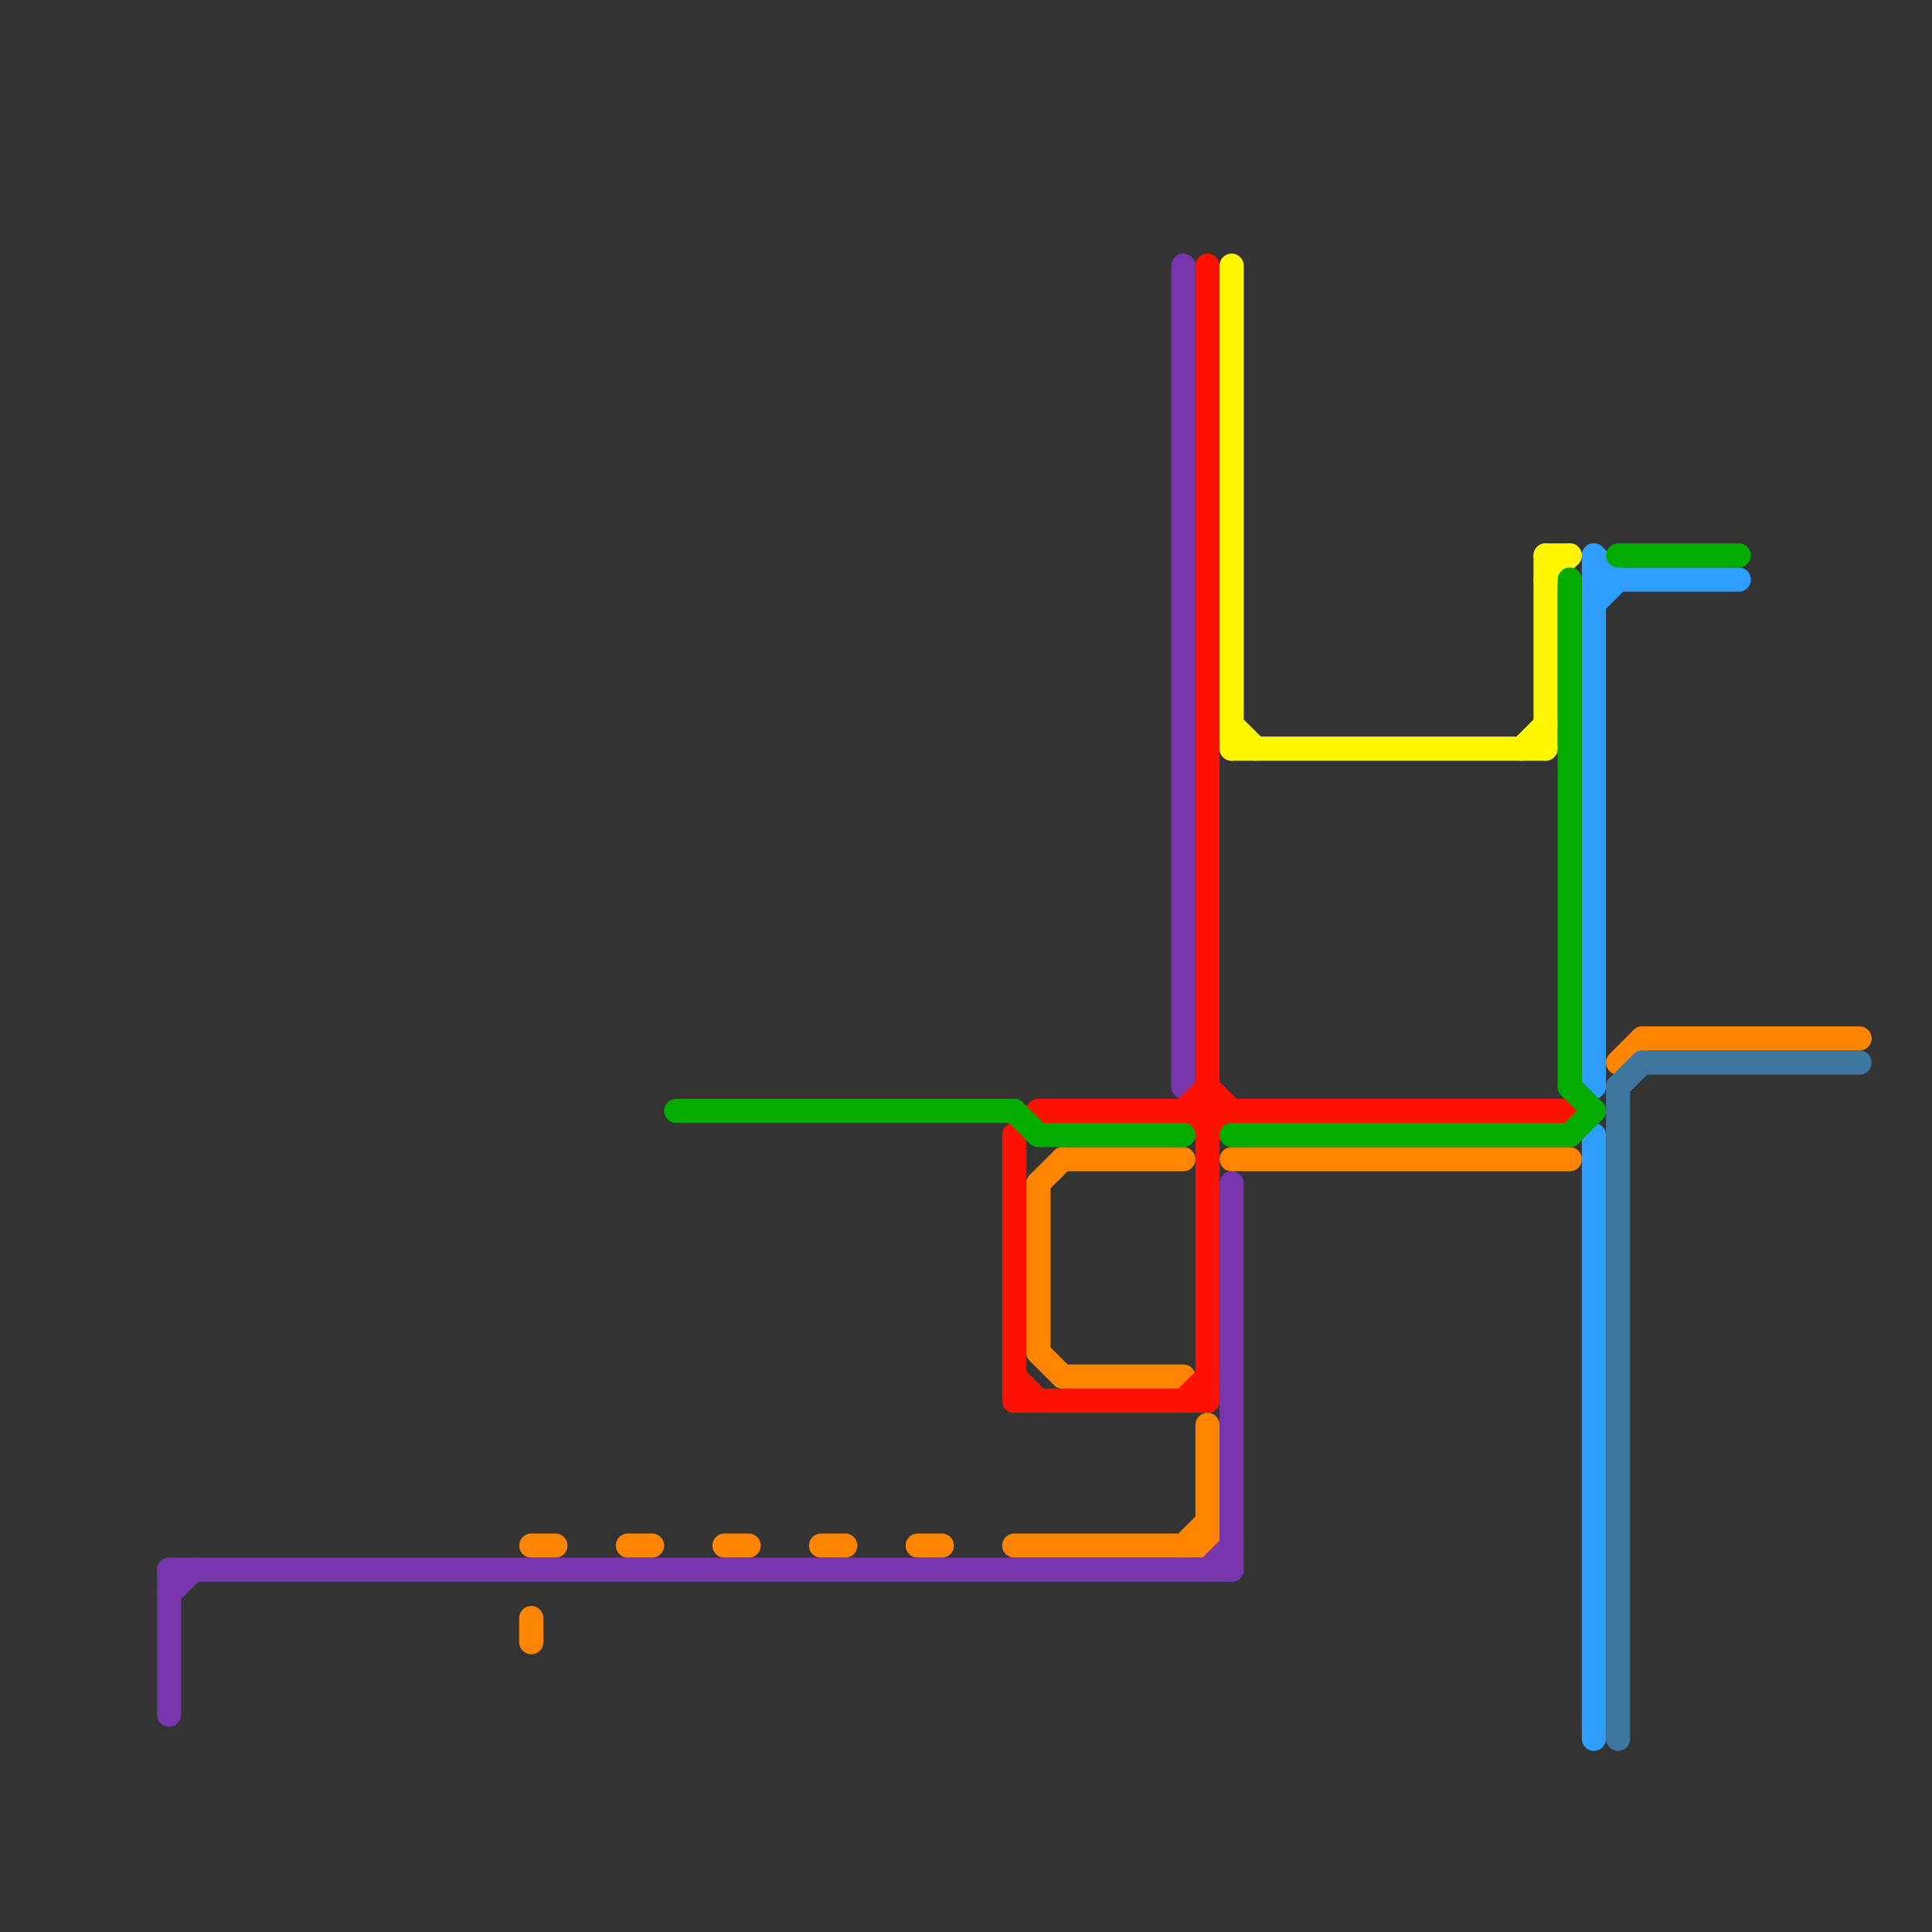 
<svg version="1.1" xmlns="http://www.w3.org/2000/svg" viewBox="0 0 80 80">
<rect x="0" y="0" width="80" height="80" fill="#333333" stroke="none"/>
<style>text { font: 1px Helvetica; font-weight: 600; white-space: pre; dominant-baseline: central; } line { stroke-width: 1; fill: none; stroke-linecap: round; stroke-linejoin: round; } .c0 { stroke: #ff8400 } .c1 { stroke: #7836ac } .c2 { stroke: #fff700 } .c3 { stroke: #ff1100 } .c4 { stroke: #2d9eff } .c5 { stroke: #04ac00 } .c6 { stroke: #3f769f } .w1 { stroke-width: 1; }</style><defs><g id="wm-xf"><circle r="1.2" fill="#000"/><circle r="0.9" fill="#fff"/><circle r="0.6" fill="#000"/><circle r="0.3" fill="#fff"/></g><g id="wm"><circle r="0.6" fill="#000"/><circle r="0.3" fill="#fff"/></g></defs><line class="c0 " x1="44" y1="48" x2="49" y2="48"/><line class="c0 " x1="22" y1="67" x2="22" y2="68"/><line class="c0 " x1="26" y1="64" x2="27" y2="64"/><line class="c0 " x1="43" y1="56" x2="44" y2="57"/><line class="c0 " x1="30" y1="64" x2="31" y2="64"/><line class="c0 " x1="50" y1="59" x2="50" y2="64"/><line class="c0 " x1="49" y1="64" x2="50" y2="63"/><line class="c0 " x1="38" y1="64" x2="39" y2="64"/><line class="c0 " x1="67" y1="44" x2="68" y2="43"/><line class="c0 " x1="34" y1="64" x2="35" y2="64"/><line class="c0 " x1="68" y1="43" x2="77" y2="43"/><line class="c0 " x1="43" y1="49" x2="43" y2="56"/><line class="c0 " x1="43" y1="49" x2="44" y2="48"/><line class="c0 " x1="51" y1="48" x2="65" y2="48"/><line class="c0 " x1="22" y1="64" x2="23" y2="64"/><line class="c0 " x1="42" y1="64" x2="50" y2="64"/><line class="c0 " x1="44" y1="57" x2="49" y2="57"/><line class="c1 " x1="7" y1="66" x2="8" y2="65"/><line class="c1 " x1="50" y1="65" x2="51" y2="64"/><line class="c1 " x1="7" y1="65" x2="51" y2="65"/><line class="c1 " x1="49" y1="11" x2="49" y2="45"/><line class="c1 " x1="51" y1="49" x2="51" y2="65"/><line class="c1 " x1="7" y1="65" x2="7" y2="71"/><line class="c2 " x1="64" y1="23" x2="64" y2="31"/><line class="c2 " x1="64" y1="24" x2="65" y2="23"/><line class="c2 " x1="51" y1="11" x2="51" y2="31"/><line class="c2 " x1="51" y1="30" x2="52" y2="31"/><line class="c2 " x1="63" y1="31" x2="64" y2="30"/><line class="c2 " x1="64" y1="23" x2="65" y2="23"/><line class="c2 " x1="51" y1="31" x2="64" y2="31"/><line class="c3 " x1="50" y1="47" x2="51" y2="46"/><line class="c3 " x1="42" y1="47" x2="43" y2="46"/><line class="c3 " x1="50" y1="11" x2="50" y2="58"/><line class="c3 " x1="43" y1="46" x2="65" y2="46"/><line class="c3 " x1="49" y1="58" x2="50" y2="57"/><line class="c3 " x1="42" y1="57" x2="43" y2="58"/><line class="c3 " x1="50" y1="45" x2="51" y2="46"/><line class="c3 " x1="49" y1="46" x2="50" y2="45"/><line class="c3 " x1="42" y1="47" x2="42" y2="58"/><line class="c3 " x1="42" y1="58" x2="50" y2="58"/><line class="c3 " x1="49" y1="46" x2="50" y2="47"/><line class="c4 " x1="66" y1="23" x2="66" y2="45"/><line class="c4 " x1="66" y1="24" x2="72" y2="24"/><line class="c4 " x1="66" y1="47" x2="66" y2="72"/><line class="c4 " x1="66" y1="25" x2="67" y2="24"/><line class="c4 " x1="66" y1="23" x2="67" y2="24"/><line class="c5 " x1="28" y1="46" x2="42" y2="46"/><line class="c5 " x1="43" y1="47" x2="49" y2="47"/><line class="c5 " x1="42" y1="46" x2="43" y2="47"/><line class="c5 " x1="65" y1="47" x2="66" y2="46"/><line class="c5 " x1="67" y1="23" x2="72" y2="23"/><line class="c5 " x1="65" y1="24" x2="65" y2="45"/><line class="c5 " x1="51" y1="47" x2="65" y2="47"/><line class="c5 " x1="65" y1="45" x2="66" y2="46"/><line class="c6 " x1="68" y1="44" x2="77" y2="44"/><line class="c6 " x1="67" y1="45" x2="67" y2="72"/><line class="c6 " x1="67" y1="45" x2="68" y2="44"/>
</svg>
